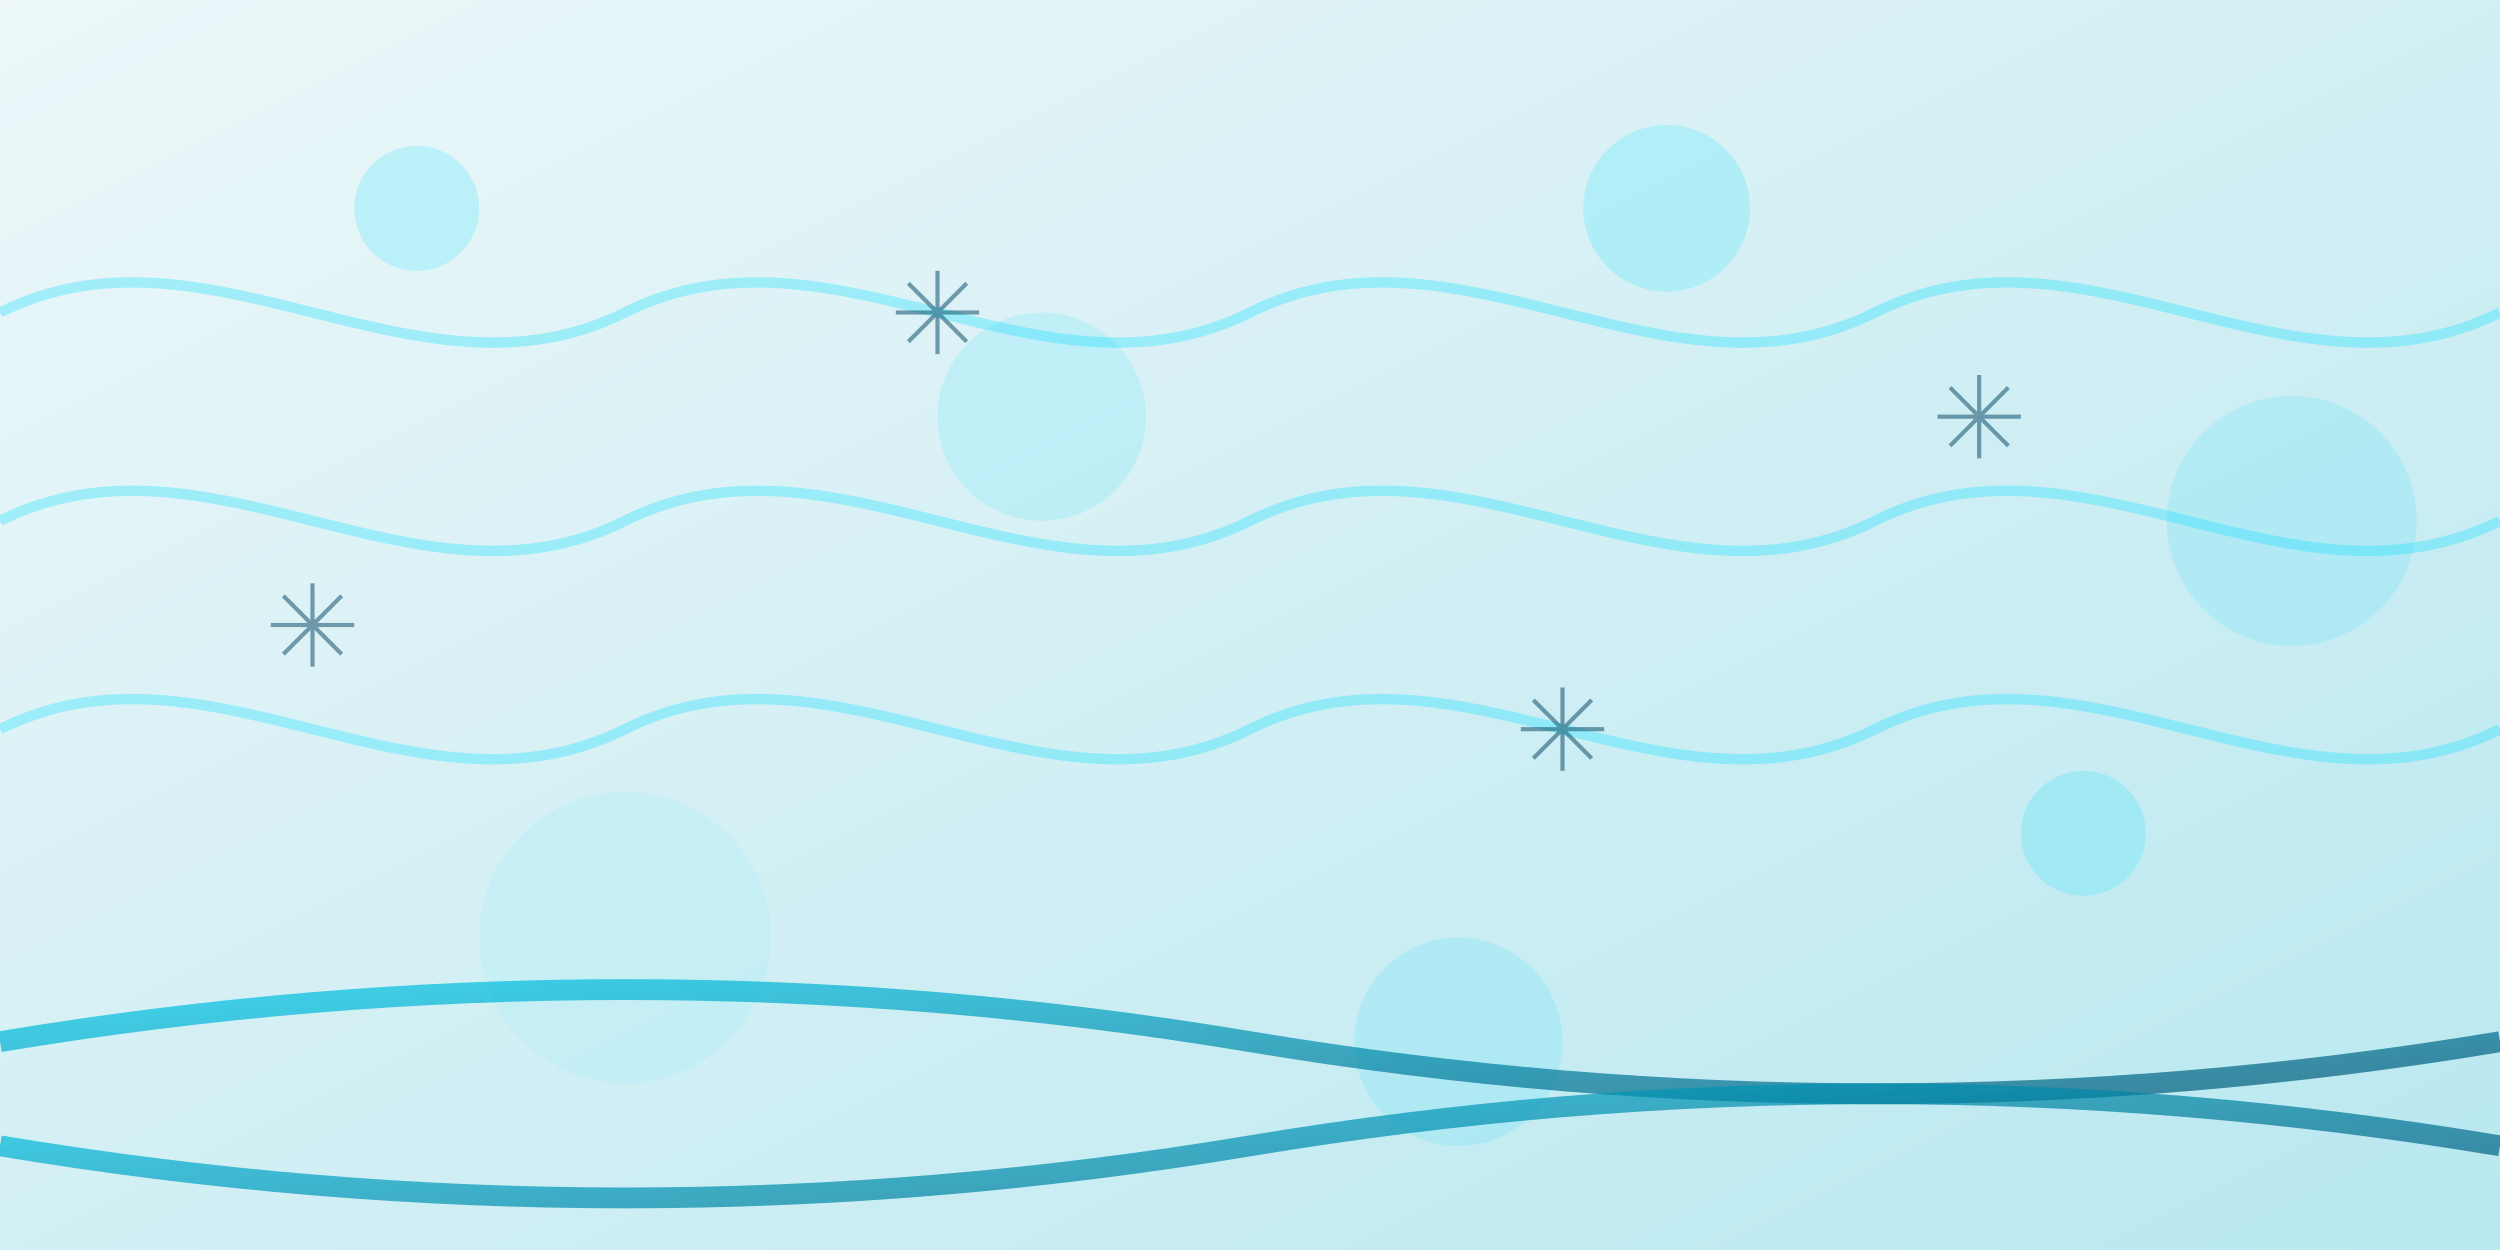 <?xml version="1.0" encoding="UTF-8"?>
<svg xmlns="http://www.w3.org/2000/svg" viewBox="0 0 1200 600" width="1200" height="600">
  <rect x="0" y="0" width="1200" height="600" fill="#808080" stroke="none"/>
  <defs>
    <linearGradient id="bg-gradient" x1="0%" y1="0%" x2="100%" y2="100%">
      <stop offset="0%" stop-color="#edf7f9" />
      <stop offset="100%" stop-color="#b8e8f0" />
    </linearGradient>
    
    <linearGradient id="accent-gradient" x1="0%" y1="0%" x2="100%" y2="100%">
      <stop offset="0%" stop-color="#00ddff" stop-opacity="0.7" />
      <stop offset="100%" stop-color="#003f5e" stop-opacity="0.7" />
    </linearGradient>
  </defs>
  
  <!-- Background -->
  <rect x="0" y="0" width="1200" height="600" fill="url(#bg-gradient)" />
  
  <!-- Abstract wave patterns (representing cool air) -->
  <path d="M0,150 C100,100 200,200 300,150 C400,100 500,200 600,150 C700,100 800,200 900,150 C1000,100 1100,200 1200,150" 
        stroke="#00ddff" stroke-width="5" fill="none" stroke-opacity="0.3" />
  
  <path d="M0,250 C100,200 200,300 300,250 C400,200 500,300 600,250 C700,200 800,300 900,250 C1000,200 1100,300 1200,250" 
        stroke="#00ddff" stroke-width="5" fill="none" stroke-opacity="0.3" />
  
  <path d="M0,350 C100,300 200,400 300,350 C400,300 500,400 600,350 C700,300 800,400 900,350 C1000,300 1100,400 1200,350" 
        stroke="#00ddff" stroke-width="5" fill="none" stroke-opacity="0.3" />
  
  <!-- Abstract circles (snowflake/cooling symbols) -->
  <g opacity="0.6">
    <circle cx="200" cy="100" r="30" fill="#00ddff" opacity="0.3" />
    <circle cx="500" cy="200" r="50" fill="#00ddff" opacity="0.2" />
    <circle cx="800" cy="100" r="40" fill="#00ddff" opacity="0.3" />
    <circle cx="1100" cy="250" r="60" fill="#00ddff" opacity="0.2" />
    <circle cx="300" cy="450" r="70" fill="#00ddff" opacity="0.1" />
    <circle cx="700" cy="500" r="50" fill="#00ddff" opacity="0.2" />
    <circle cx="1000" cy="400" r="30" fill="#00ddff" opacity="0.3" />
  </g>
  
  <!-- Subtle abstract snowflake pattern -->
  <g opacity="0.5">
    <!-- Snowflake 1 -->
    <g transform="translate(150, 300)">
      <line x1="-20" y1="0" x2="20" y2="0" stroke="#003f5e" stroke-width="2" />
      <line x1="0" y1="-20" x2="0" y2="20" stroke="#003f5e" stroke-width="2" />
      <line x1="-14" y1="-14" x2="14" y2="14" stroke="#003f5e" stroke-width="2" />
      <line x1="-14" y1="14" x2="14" y2="-14" stroke="#003f5e" stroke-width="2" />
    </g>
    
    <!-- Snowflake 2 -->
    <g transform="translate(450, 150)">
      <line x1="-20" y1="0" x2="20" y2="0" stroke="#003f5e" stroke-width="2" />
      <line x1="0" y1="-20" x2="0" y2="20" stroke="#003f5e" stroke-width="2" />
      <line x1="-14" y1="-14" x2="14" y2="14" stroke="#003f5e" stroke-width="2" />
      <line x1="-14" y1="14" x2="14" y2="-14" stroke="#003f5e" stroke-width="2" />
    </g>
    
    <!-- Snowflake 3 -->
    <g transform="translate(750, 350)">
      <line x1="-20" y1="0" x2="20" y2="0" stroke="#003f5e" stroke-width="2" />
      <line x1="0" y1="-20" x2="0" y2="20" stroke="#003f5e" stroke-width="2" />
      <line x1="-14" y1="-14" x2="14" y2="14" stroke="#003f5e" stroke-width="2" />
      <line x1="-14" y1="14" x2="14" y2="-14" stroke="#003f5e" stroke-width="2" />
    </g>
    
    <!-- Snowflake 4 -->
    <g transform="translate(950, 200)">
      <line x1="-20" y1="0" x2="20" y2="0" stroke="#003f5e" stroke-width="2" />
      <line x1="0" y1="-20" x2="0" y2="20" stroke="#003f5e" stroke-width="2" />
      <line x1="-14" y1="-14" x2="14" y2="14" stroke="#003f5e" stroke-width="2" />
      <line x1="-14" y1="14" x2="14" y2="-14" stroke="#003f5e" stroke-width="2" />
    </g>
  </g>
  
  <!-- Abstract flowing shapes (representing air flow) -->
  <path d="M0,500 Q300,450 600,500 Q900,550 1200,500" fill="none" stroke="url(#accent-gradient)" stroke-width="10" />
  <path d="M0,550 Q300,600 600,550 Q900,500 1200,550" fill="none" stroke="url(#accent-gradient)" stroke-width="10" />
</svg>